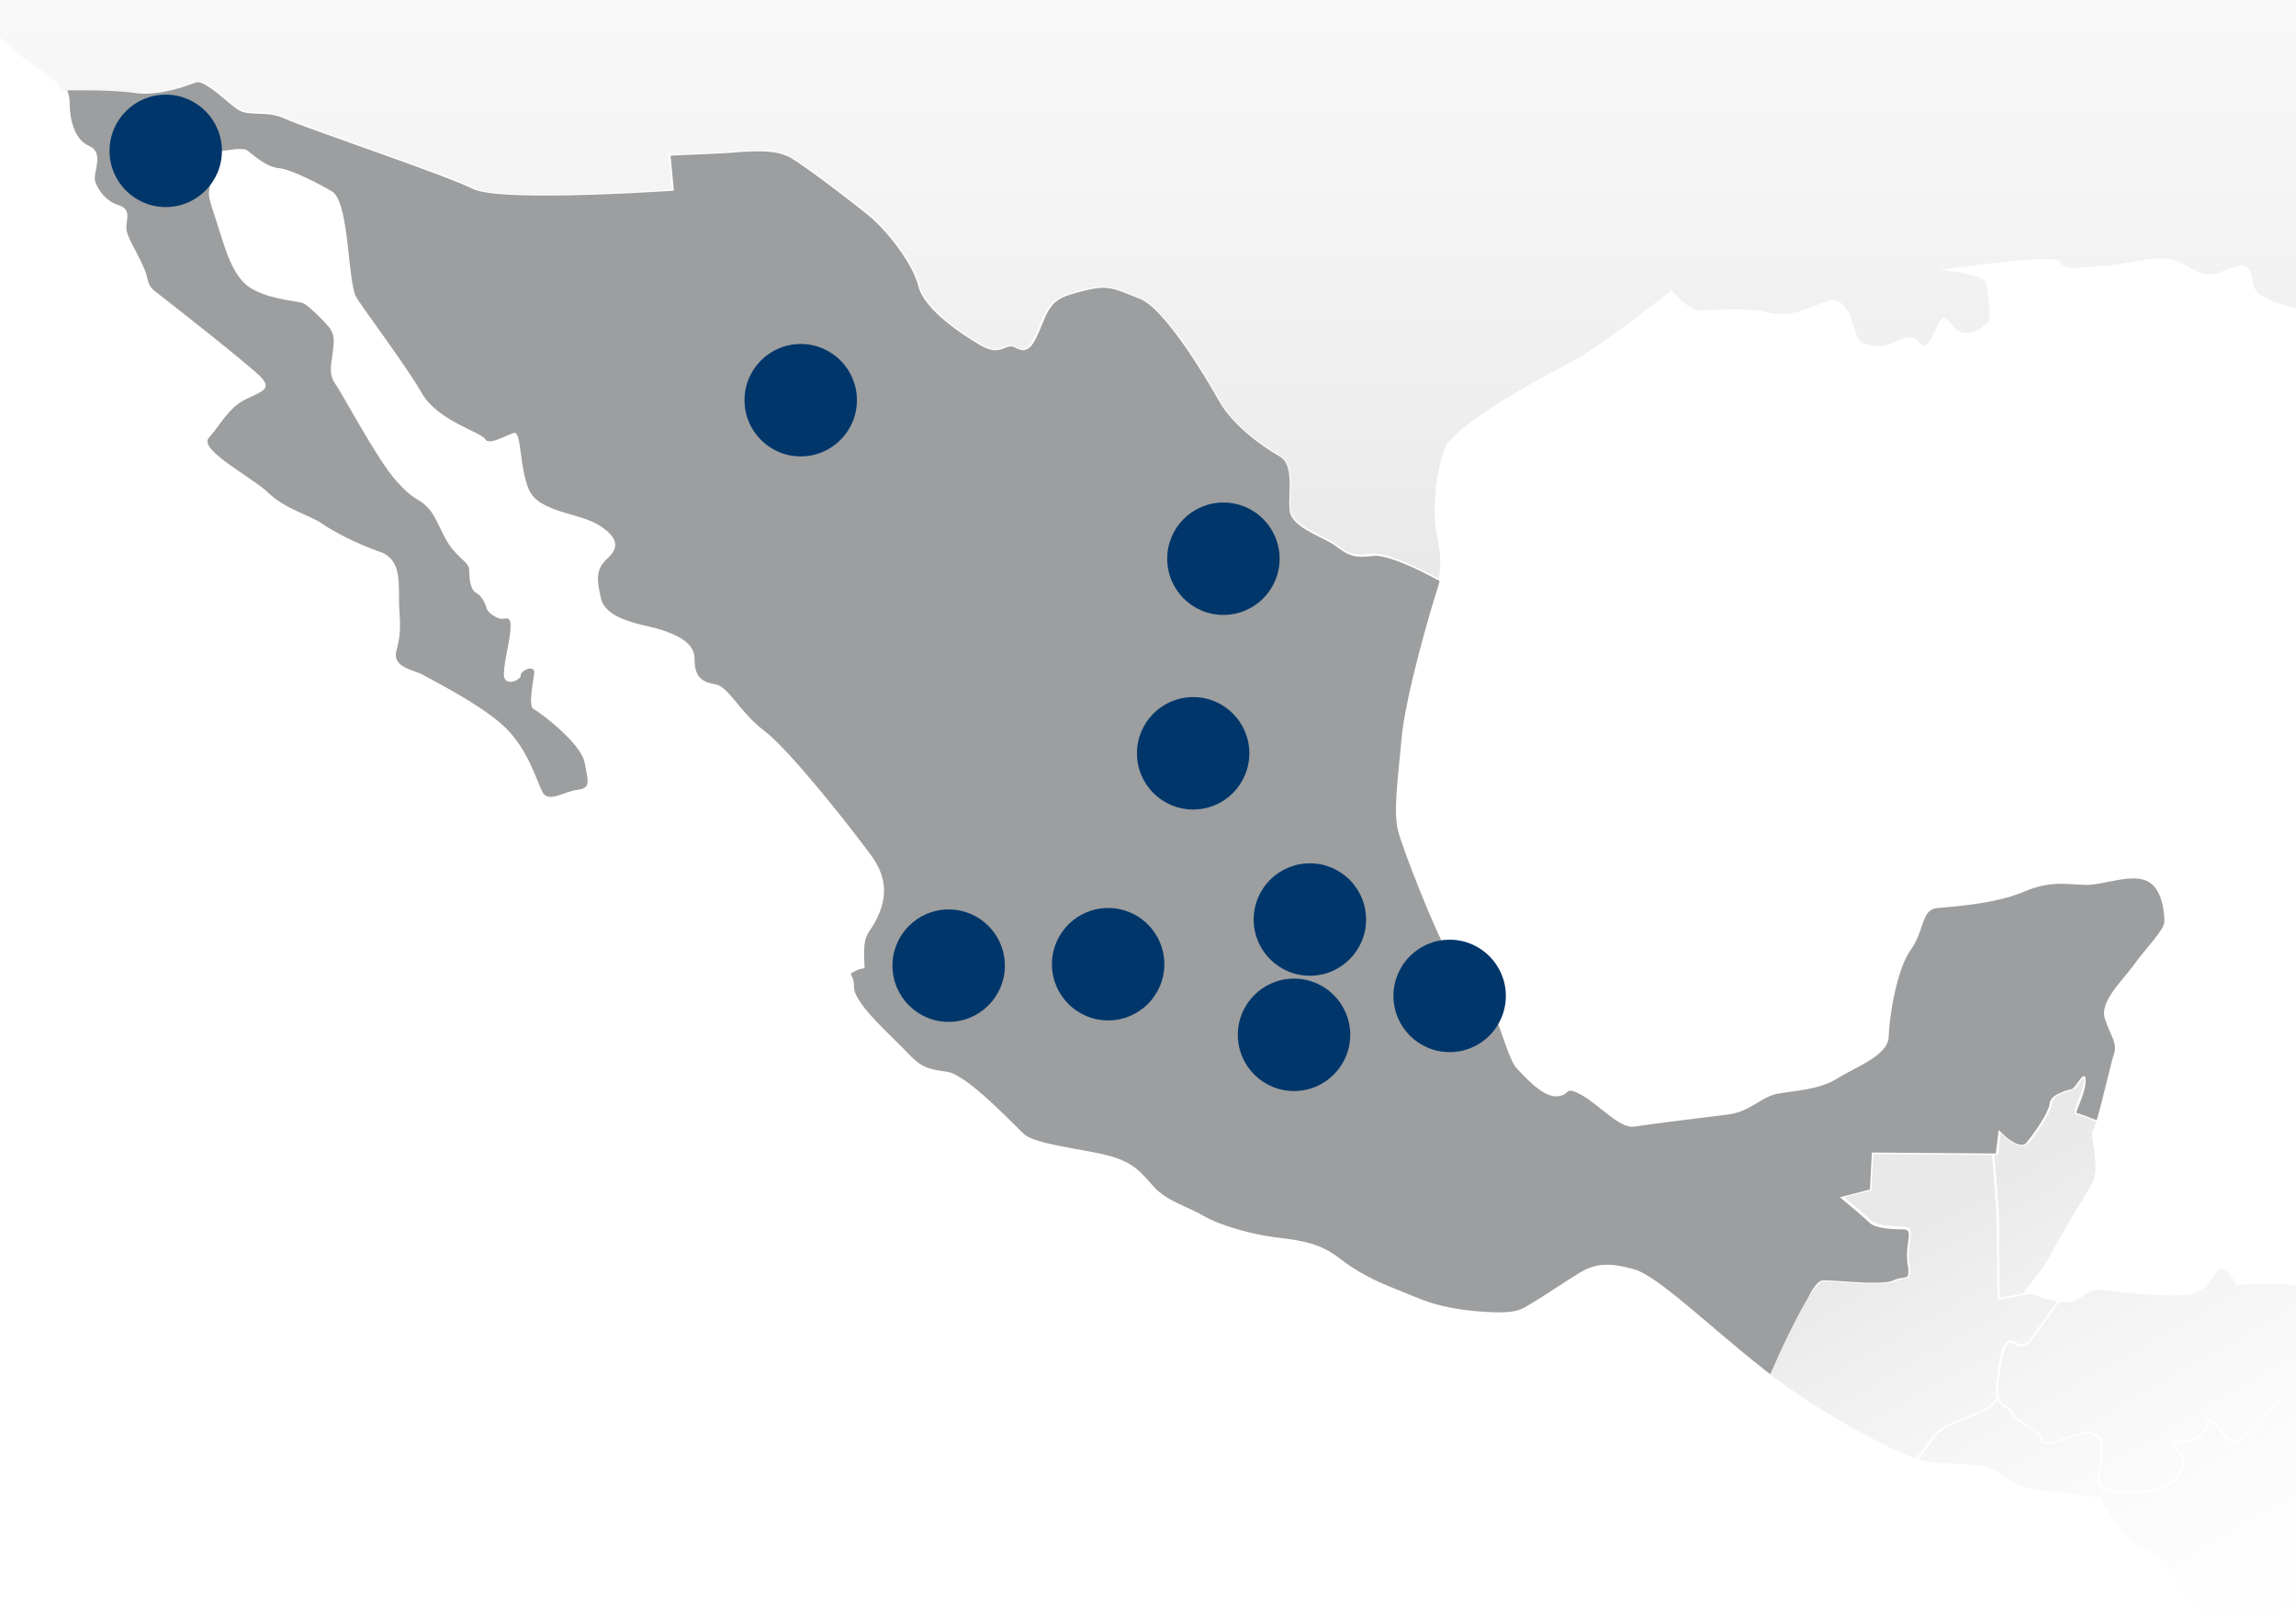 <?xml version="1.0" encoding="utf-8"?>
<!-- Generator: Adobe Illustrator 21.0.1, SVG Export Plug-In . SVG Version: 6.00 Build 0)  -->
<svg version="1.1" id="Capa_1" xmlns="http://www.w3.org/2000/svg" xmlns:xlink="http://www.w3.org/1999/xlink" x="0px" y="0px"
	 viewBox="0 0 478 335.7" style="enable-background:new 0 0 478 335.7;" xml:space="preserve">
<style type="text/css">
	.st0{fill:url(#SVGID_1_);}
	.st1{fill:#9C9E9F;}
	.st2{fill:url(#SVGID_2_);}
	.st3{fill:url(#SVGID_3_);}
	.st4{fill:url(#SVGID_4_);}
	.st5{fill:url(#SVGID_5_);}
	.st6{fill:url(#SVGID_6_);}
	.st7{fill:#00366A;}
</style>
<linearGradient id="SVGID_1_" gradientUnits="userSpaceOnUse" x1="318.265" y1="6015.662" x2="318.265" y2="5753.559" gradientTransform="matrix(1 0 0 1 0 -5898.22)">
	<stop  offset="0" style="stop-color:#E9E9EA"/>
	<stop  offset="0.999" style="stop-color:#FFFFFF;stop-opacity:0"/>
</linearGradient>
<path class="st0" d="M27.8,19.3c0.8,0.1,1.5,0.1,2.3,0.1c5,0,9.2-1.9,10.8-2.4c0.1,0,0.3-0.1,0.4-0.1c1.1,0,2.7,1.1,4.3,2.4
	c1.6,1.2,3.2,2.7,4.2,3.3c2,1.4,5.7,0,9.7,1.9c3.9,1.9,33.1,11.6,39.1,14.6c2.1,1.1,8.2,1.4,15.1,1.4c6,0,12.6-0.3,17.7-0.5
	c4.4-0.2,7.7-0.5,8.5-0.5l-0.7-7.3h0.2c0,0,7.8-0.2,12.8-0.6c2.1-0.2,4-0.3,5.8-0.3c2.6,0,5,0.3,6.9,1.5c3.3,1.9,12.9,9.2,16.5,12.2
	c3.7,3,8.9,9.8,10.2,14.7c1.2,4.7,9.1,10,13.1,12.2c1,0.6,1.8,0.8,2.4,0.8c1.3,0,2-0.8,3.2-0.8c0.4,0,0.9,0.1,1.4,0.4
	s0.9,0.4,1.2,0.4c1.4,0.1,2.5-2.3,3.9-5.9c1.8-4.6,3.8-5.2,8.8-6.5c1.6-0.4,2.9-0.6,4-0.6c2.4,0,4.2,0.9,7.7,2.3
	c5.4,2.1,13.8,16.2,16.7,21.4c2.8,5.2,9.2,9.5,12.4,11.3c2,1.2,2.3,3.8,2.3,6.3c0,1.3-0.1,2.7-0.1,3.8c0,0.5,0,1,0.1,1.4
	c0.2,1.6,1.8,2.9,3.8,4s4.2,2,5.5,3c2,1.5,3,2.2,5.3,2.2c0.7,0,1.4-0.1,2.3-0.2c0.2,0,0.3,0,0.5,0c3.1,0,9.4,3.1,13.4,5.2
	c0.9-4-0.1-7-0.6-10.7c-0.6-4.2,0.1-12.2,2-16.6c1.9-4.3,17.5-13.3,25-17.1c7.5-3.8,22.1-15.6,22.1-15.6s3.3,4.2,6.1,4.2
	c2.8,0,9.1-0.7,13.8,0.4c4.7,1.1,7.3-0.4,12.2-2.2c4.9-1.8,5.6,5.5,6.6,7.4c1.1,2,5,2.2,6.9,1.4c1.9-0.8,4.4-2.5,6-0.3
	c1.6,2.3,2.7-1.7,4.1-4.2c1.3-2.5,2,0.3,3.9,1.7c1.9,1.4,4.5-0.1,6-1.4c1.5-1.2,0-6.4-0.1-8.4s-9.8-2.8-9.8-2.8s24.4-3.6,25.2-1.7
	c0.8,2,4.5,1.1,9.6,0.8s10.6-2.5,14.6-1c4.1,1.6,5.2,4.1,9.8,2.1c4.6-2,5.7-1.1,6,1.8c0.3,2.9,1.9,3.9,7.7,5.6
	c5.8,1.7,13.6-5.3,13.6-5.3s13.3,9.1,16,13.1c2.7,3.9,5.2,5.9,3,12.9s-1.2,5.8,0.8,11.6c2,5.9,3.8,7.5,7.1,7.2s3.8,4.5,4.1,9.4
	s6.8,13.6,9.9,17.4c3.1,3.8,4.2,1.7,8.7,1.5c4.5-0.1,4.2-2.4,5.4-7.9c1.2-5.5,2.3-12.3,1.9-16.7c-0.4-4.4-5.3-15.9-5.8-21.3
	c-0.5-5.5-7.2-17.6-10.9-27.7s-1-17.6,1.1-23.7c2-6.2,15.7-14.3,22.9-18.7c7.2-4.3,17.4-15.7,21.6-18.4c4.2-2.7,19-8.1,23.3-9.8
	s-2.7-8.3-4.2-9.7s6-3.6,8.7-4.4c2.7-0.7-3.1-3.8-5.3-4.8c-2.2-1,5.8-8.3,6.9-10.5c1.1-2.2-14.8-8.7-12.9-9.3c1.9-0.5,5-1.1,4.9-3.9
	c-0.1-2.8-7.5-12.7-7.5-16.2c0-3.5,0.4-4.3,2.4-1c2,3.4,7,8.4,9.2,9.6c2.2,1.1-2.6-12.8-2.7-16.3c-0.1-3.5,9.8-6.2,11.4-2.8
	c1.6,3.4-3.7,4.1-5.1,11c-1.5,6.9,2.7,8.4,4.6,10.4c1.9,2-2,9-2.7,11.9c-0.7,3,4.3-2.8,5.8-6.5c1.5-3.6,1.2-4.9,3.7-7
	c2.4-2.1,3.2-3.1,3.5-4.3c0.3-1.3-4.1-19.9-4.6-22.8c-0.5-2.8,3.3-2.9,5.4-2.9c2.2,0,0.8,4.3,1.1,11.1c0.3,6.8,3.5,7.7,4.3,4.7
	c0.8-3.1,3.4-5.6,7.1-11.1c3.7-5.4,1.2-7.4,0.9-9.2c-0.3-1.8-3.4-4.1,0.8-4.5s21.4-2,26-3.5s4.3-2.2,3.2-3.2s-12.5,2.3-16.3,2.1
	c-3.8-0.1-4.7-0.5-2.6-2.2c2.2-1.7,22.6-2.2,26.4-2.5c3.8-0.3,4.5-2.9,6.5-6.9c2-3.9,2.6-15,3.4-18.4c0.8-3.4,9.3-6.2,13.2-8.4
	c3.8-2.3,10.2-4.9,11.7-8s2-5.2,3.7-5.2c1.6,0,4.9,1.7,7.3,2.5c2.5,0.8,5-1.7,7.7-1.7s5.7-2,10.7-2.7s2-3.2,1.2-3.9
	c-0.7-0.6-1.9-2.4-1.1-3.5c-3.3-1.6-6.6-3.7-7.3-6.1c-0.4-1.5-0.8-1.7-1.3-1.7c-0.4,0-0.9,0.2-1.5,0.3c-0.4,0-0.8-0.2-1-0.6
	c-0.3-0.4-0.5-1.1-0.6-2.2c0-0.6-0.1-1.1-0.1-1.7c0-3.8,0.9-8.7,0.9-12.1c0-1.7-0.2-3-0.8-3.8c-2.2-2.8-3.4-3.9-6.9-3.9
	c-2,0-5.3,0.4-7.8,0.4c-0.9,0-1.8-0.1-2.5-0.2c-0.7-0.2-1.2-0.4-1.3-0.9c-0.2-0.6-0.3-1.6-0.6-2.3c-0.2-0.8-0.6-1.3-1.1-1.3
	c-0.4,0-1.2,0.4-2.4,1.7c-3.8,4.2-4.3,7-7.6,9.6c-3.2,2.5-2.6,4.6-3.2,8c-0.6,3.5-6.2,11.6-8.5,13.1c-0.9,0.6-2.3,0.7-3.7,0.7
	c-2.1,0-4.1-0.4-4.5-0.4c-0.2,0.1-0.7,0.3-1.3,0.6c-0.7,0.4-1.5,0.9-1.8,1.2c-0.7,1-3.7,2.3-10.5,2.3c-3.4,0-13.4,0.1-22.5,0.3
	c-8.7,0.1-16.6,0.3-17.3,0.3l-22.3,13.7c-0.2,1-0.6,3.1,0,4.5c0.7,1.9-1.5,6.4-3.3,9s-13,4.3-17,4.7s-10.9-0.2-14.5-1.5
	s-1.6,0.7-1.6,3.6c0,2.8-1.1,4.3-6.3,8.8c-5.3,4.5-33.1,12.6-37.3,13.7s-8.9-1.5-10.7-2.4c-1.8-1-9.4-12.7-8.3-14.4
	c1.1-1.7,4.9-7.3,7.1-12s-6.3-3.9-9.4-4.3c-3.1-0.4-1.6-7.5-1.1-12s2.7-10.1,2.7-10.1s-12.7-9.6-14.8-11.4c-2.2-1.9-4.3,0.4-8.5,1.1
	c-4.2,0.7-3.6,3.7-3.3,6.6c0.4,2.8-2.2,4.5-2.2,4.5s-4.2,0-5.6,0c-1.5,0-3.3,12.9-4.3,14.8c-1.1,1.9-6.9,6.2-9.1,8.4
	s-5.6,2.2-5.6,2.2l-5.4-3.7l1.3-22.5l23.7-15.3l12.1-3.9c0,0-4.7-4.9-6.7-5.6c-2-0.8-22.4,0.4-22.4,0.4l-9.9-7.9
	c0,0-7.2,0.4-9.2,0.4s-18.6,12-21.2,14.2c-2.5,2.3-6.7-0.2-12.1-1.1c-5.4-0.9-15.5-5.4-15.5-5.4s21.9-12.6,34-19.8
	c-2.9-0.6-6.2-1.5-8.8-2.5c-1.9-0.8-3.1-1.8-3.8-2.7c-0.6-0.8-1-1.5-1.1-1.6c0,0,0,0.1-0.1,0.1c-0.1,0.1-0.2,0.4-0.3,0.8
	c-0.7,2-2,3.5-3.7,3.5c-0.9,0-1.9-0.4-2.9-1.4c-1.7-1.6-2.6-2.4-3.4-2.4c-0.6,0-1.3,0.4-2.5,1.3c-1.7,1.3-2.4,2.4-3.8,2.5
	c-0.9,0-2.1-0.5-4-1.7c-4.5-2.8-13.9-6.5-19.6-6.5c-0.3,0-0.5,0-0.8,0c-2.8,0.2-4.1,0.6-5.1,1c-1.1,0.4-1.9,0.8-3.7,0.9
	c-0.1,0-0.3,0-0.4,0c-3.8,0-10.6-2.7-13.2-4.9c-2.6-2.3-4.1-7-5.8-8c-0.3-0.2-0.5-0.3-0.7-0.3c-0.3,0-0.6,0.4-0.7,1.1
	c-0.1,0.8-0.1,1.9-0.1,3c0,0.8-0.1,1.2-0.3,1.6c-0.2,0.3-0.5,0.5-0.8,0.4c-0.4,0-0.7-0.2-0.8-0.3h-402c2.5,2.3,6.1,5.9,7.9,7.3
	c2.6,2.1,0.4,3.1-0.6,3.4c-1,0.3,0,2.4,1.6,4.6c1.6,2.3,0.1,6.7,0.1,8.7s-3.5,1.3-5.2,1.5c-1.6,0.3-2-0.7-2.2-2.8s-0.8-5.9-0.3-8
	s0.3-3.4-1.8-3.6c-2-0.3-16-2.3-19.1-2.4c-3.1-0.1-5,1.8-7.9,2.7c-2.8,0.8,10.2,11.6,11,13.1c0.8,1.4-1.5,5.2,0,6.9s4.5,0.8,5.6,1.4
	c1.1,0.6-3.9,3.2-4.9,5.6c-1,2.4-0.7,26.9-0.7,31.2c0,4.2-0.5,8.6-1.6,11.5c-1.1,3-5.3,9.6-6.1,11.2c-0.8,1.7,4.2,9.1,5.3,12.2
	c1.1,3.1,1.8,10.7,1.8,12.9c0,2.2-2.9,6-3.5,8.3c-0.7,2.2,7.3,9.4,9.2,12.6c1.9,3.2-0.3,4.9,0.5,8.7c0.8,3.8,0.4,9.4,6.2,13.3
	c5.8,3.9,10,4.9,13.3,5c3.2,0.1,13.3-0.4,15.2-0.1c1.9,0.3-3.7,7.3-5.3,12.2s-1.5,7.6-1.2,11.5s8.8,12.8,12.7,15.6s4.1,7.4,4.1,8.7
	s7.1,3.2,9.5,3.1s4.8,0.3,7.5,1.7s9.1,4.8,14,5.9s5.1,1,6.1,3.9s7.7,8.4,11.3,10.7c2.3,1.5,3.9,2.8,4.7,4.5c1,0,2.3-0.1,3.8-0.1
	C20.8,18.8,24.8,18.9,27.8,19.3z"/>
<path class="st1" d="M379.6,266.5c2.2,0,6.8,0.5,10.4,0.5c1.8,0,3.4-0.1,4.2-0.5c1.1-0.5,2-0.5,2.5-0.6c0.4-0.2,0.6-0.2,0.6-1.2
	c0-0.4,0-0.9-0.2-1.7c0-0.5-0.1-1-0.1-1.5c0-1.9,0.4-3.6,0.4-4.5c0-0.4-0.1-0.7-0.2-0.8c-0.1-0.1-0.4-0.3-0.8-0.3
	c-2.5,0-6-0.2-7.2-1.4c-1.1-1.1-5.8-5-5.8-5l-0.3-0.3l6.2-1.6l0.4-7.7l25,0.2c0.1,0,0.3,0,0.4,0h0.4l0.6-4.9l0.3,0.3
	c0,0,0.7,0.7,1.5,1.4c0.9,0.7,2.1,1.4,3,1.4c0.5,0,0.8-0.1,1.1-0.6c1.8-2.2,4.5-6.2,4.7-7.9c0.1-1.1,1-1.8,2-2.2
	c1-0.5,2.1-0.8,2.6-0.9c0.5-0.1,1.3-1.5,1.9-2.2c0.2-0.3,0.3-0.4,0.6-0.5c0.2,0,0.3,0.1,0.3,0.2c0.1,0.1,0.1,0.3,0.1,0.5
	s0,0.4,0,0.7c-0.3,2.7-1.9,5.4-1.9,6.2c0,0.1,0,0.1,0.1,0.1c0.6,0.1,2.6,0.9,4.1,1.5c1.2-4,3-12.1,3.6-13.8c0.8-2.3-0.8-3.9-1.9-7.4
	s3.5-7.7,6-11.1c2.4-3.4,6.4-7.3,6.4-9.1s-0.4-6.9-3.6-8.4c-3.3-1.6-9.1,0.8-12.6,0.8s-7.2-1.1-13,1.4s-14.5,3.1-18,3.4
	c-3.5,0.3-2.6,4.5-5.6,8.7s-4.5,14.2-4.6,18.1c-0.1,3.9-6.7,6.2-10.7,8.7c-4.1,2.5-9.2,2.5-12.6,3.2s-5.6,3.8-10.3,4.3
	c-4.7,0.6-16.3,2-19.3,2.5c-3,0.6-7.4-4.6-11.1-6.6s-2,0-5,0.3s-7.1-4.4-8.5-5.9c-1.5-1.6-3.1-7.9-4.6-11.1c-1.5-3.2-6.8-8-9.5-12.5
	s-9.6-21.9-10.6-26c-0.9-4.1,0-10.4,0.8-19.1c0.8-8.7,6-26.7,7.6-31.5c0.1-0.4,0.2-0.8,0.3-1.2c-1-0.5-2.1-1.1-3.3-1.7
	c-3.6-1.8-7.8-3.5-10-3.5c-0.2,0-0.3,0-0.4,0c-0.9,0.1-1.7,0.2-2.4,0.2c-2.4,0-3.6-0.8-5.6-2.3c-1.2-0.9-3.5-1.8-5.5-3
	c-2-1.1-3.8-2.5-4-4.3c0-0.5-0.1-1-0.1-1.5c0-1.2,0.1-2.5,0.1-3.8c0-2.6-0.3-5-2.1-6c-3.3-1.9-9.6-6.2-12.6-11.5
	c-2.9-5.2-11.4-19.3-16.5-21.3c-3.6-1.4-5.3-2.3-7.6-2.3c-1,0-2.3,0.2-3.9,0.6c-5.1,1.3-6.7,1.8-8.5,6.2c-1.5,3.6-2.4,6.1-4.3,6.2
	c-0.4,0-0.9-0.2-1.4-0.4c-0.5-0.3-0.8-0.4-1.2-0.4c-0.9,0-1.7,0.8-3.2,0.8c-0.7,0-1.6-0.2-2.7-0.8c-4-2.3-12-7.5-13.3-12.5
	c-1.2-4.8-6.5-11.5-10.1-14.5s-13.2-10.3-16.4-12.2c-1.9-1.1-4.2-1.4-6.7-1.4c-1.8,0-3.7,0.1-5.8,0.3c-4.6,0.3-11.3,0.5-12.6,0.6
	l0.7,7.3h-0.2c0,0-14.4,1-26.5,1c-6.9,0-13-0.3-15.2-1.4c-6-3-35.1-12.7-39.1-14.6c-3.9-1.8-7.5-0.3-9.8-1.9
	c-1.1-0.7-2.6-2.1-4.2-3.4c-1.6-1.2-3.2-2.3-4-2.3c-0.1,0-0.2,0-0.3,0c-1.6,0.5-5.9,2.4-11,2.4c-0.8,0-1.5-0.1-2.3-0.2
	c-3-0.4-6.9-0.5-10.1-0.5c-1.4,0-2.6,0-3.6,0c0.3,0.8,0.5,1.6,0.5,2.5c0,3.2,0.8,7.7,4.1,9.1c3.2,1.4,0.7,5.6,1.2,7.3s2.2,4.2,4.9,5
	c2.7,0.9,1.6,2.8,1.6,4.7c0,1.8,2.2,5,3.5,8c1.4,3,0.5,3.7,2.7,5.4s20.5,16,22.1,18c1.6,2,0.5,2.5-3.2,4.2c-3.8,1.7-5.6,5.6-7.9,8.1
	c-2.3,2.5,8.8,8.1,12.4,11.5c3.5,3.4,8.5,4.6,11,6.3c2.4,1.7,7.6,4.4,12.3,6c4.7,1.7,3.7,7.2,3.9,11.4c0.3,4.2,0.3,5.9-0.6,9.3
	c-0.8,3.4,3.7,3.8,5.6,4.9c1.9,1.1,11,5.6,16.3,10.2c5.3,4.6,7.2,11.5,8.5,14.1c1.3,2.5,4.5-0.1,7.3-0.4c2.8-0.3,2.3-1.7,1.5-5.7
	c-0.8-4.1-9.4-10.5-10.6-11.1s-0.1-5.5,0.1-7.4c0.3-2-2.8-0.7-2.8,0.4c0,1.1-3.7,2.5-3.5-0.4c0.1-3,1.4-7.3,1.4-9.8s-1.2-1.4-2-1.6
	c-0.8-0.1-2.7-1.1-3-2.2s-1.1-2.7-2.2-3.2c-1.1-0.6-1.4-2.7-1.4-4.5s-1.3-1.9-3.5-4.6c-2.2-2.6-3.1-6.6-5.2-8.7
	c-2-2.1-2.6-1.1-6.5-5.5C78.6,95.8,71.3,82,69.8,79.9s-0.8-4.2-0.5-6.7s0.3-3.5-0.6-4.8c-0.8-1.2-4.3-4.6-5.4-5.2
	c-1.1-0.6-6.7-0.7-10.9-3.1c-4.2-2.4-5.7-9.1-7.3-13.9s-1.8-5.6-1.5-6.9c0.3-1.3,0.5-3.4,0.4-5.2s1.1-2.7,2.2-2.7
	c1.1,0,4.3-0.9,5.4,0c1.1,0.8,3.8,3.4,6.5,3.6c2.7,0.3,9,3.6,11.1,4.9c2.2,1.3,3,9.4,3.3,12.1c0.3,2.7,0.8,8.3,1.6,9.7
	C75,63.5,84.5,76,87.8,81.8s12.3,8.1,13.2,9.6c0.8,1.4,4.3-0.8,6-1.3c1.6-0.4,1.1,7.1,3.1,11.8c2,4.7,10.5,4.9,14.4,7.3
	c3.9,2.4,4.6,4.5,2.2,6.8c-2.4,2.2-2.7,3.8-1.6,8.5c1.1,4.8,9.3,5.5,12.6,6.6s6.9,2.7,6.9,6c0,3.4,1.1,4.8,4.2,5.3
	c3.1,0.6,4.9,5.6,10.3,9.7c5.4,4.1,18.2,20.4,22.3,26s2.6,10.1,1.1,13.2c-1.5,3.1-2.6,2.8-2.6,7.2s0.7,2.4-1.6,3.5
	c-2.3,1.2-0.5,0.1-0.5,3.5s7.9,10.2,11,13.5s4.3,3.5,8.4,4.1c4.1,0.6,13.6,10.7,15.9,12.9c2.3,2.2,12.1,3.1,17.5,4.5
	s6.8,3.4,9.5,6.4c2.7,3.1,7.1,4.2,10.5,6.2s10.2,3.9,15.3,4.5c5.2,0.6,9.1,1.3,12.8,4.2c3.7,2.9,7.7,4.9,12.1,6.6s7.6,3.7,16.3,4.5
	c8.7,0.8,9.5-0.3,11.9-1.7c2.4-1.4,6.6-4.3,9.9-6.3s6.3-2.1,11.3-0.7s15.9,12.1,27,20.8c0.5,0.4,0.9,0.7,1.4,1.1
	c2-4.6,5.1-11.4,7.7-15.7C377.4,268.1,378.5,266.5,379.6,266.5z"/>
<g>
	
		<linearGradient id="SVGID_2_" gradientUnits="userSpaceOnUse" x1="430.426" y1="6135.164" x2="493.093" y2="6245.164" gradientTransform="matrix(1 0 0 1 0 -5898.22)">
		<stop  offset="0" style="stop-color:#E9E9EA"/>
		<stop  offset="0.999" style="stop-color:#FFFFFF;stop-opacity:0"/>
	</linearGradient>
	<path class="st2" d="M428.7,271c-1.8,2.6-4.1,5.8-5.7,7.9c-0.7,1-1.5,1.4-2.1,1.4c-1.1,0-1.9-0.9-2.4-0.8c-0.3,0-0.5,0.1-0.9,0.8
		c-0.3,0.7-0.7,1.9-1,3.8c-0.4,2.3-0.6,3.9-0.6,5c0,0.6,0,1,0.1,1.4c0,0.3,0.1,0.4,0.1,0.6c0.2,0.6,0.5,0.9,0.8,1.1
		c0.6,0.5,1.4,0.8,2.1,1.9c0.8,1.2,2.1,1.9,3.3,2.7c1.2,0.7,2.4,1.4,2.8,2.8c0.1,0.5,0.4,0.6,1,0.7c1.9,0,5.8-2.2,8.5-2.2
		c0.3,0,0.6,0,0.8,0.1c1.8,0.4,2.3,2,2.2,3.8c0,1.8-0.5,4-0.6,6v0.1c0,0.7,0.4,1.2,1.1,1.5l0.4,0.2c0.1,0,0.2,0.1,0.3,0.1
		c1.1,0.4,2.6,0.6,4.2,0.6c3,0,6.2-0.6,7.5-1.3c2.3-1.2,3.8-3.2,3.7-4.9c0-0.4-0.1-0.7-0.2-1c-0.3-0.6-0.8-1.1-1.2-1.5
		c-0.4-0.5-0.9-0.8-0.9-1.2c0-0.3,0.2-0.4,0.5-0.5s0.7-0.2,1.3-0.2c3.4-0.2,4.7-0.9,5.4-3.4c0.2-0.6,0.4-1.1,0.9-1.1
		c0.6,0,1.1,0.7,1.8,1.6c0.7,0.8,1.5,1.9,2.4,2.7c0.2,0.2,0.4,0.3,0.7,0.3c1.3,0,3.8-2.4,6.2-5.1c2.4-2.7,4.8-5.7,6.3-6.9
		c1.3-1.1,2.2-1.5,3-1.5c1.3,0,2.4,0.9,5.1,1.9c0.6,0.2,1.4,0.3,2.3,0.3c2.9,0,7.1-1,10.6-2.1c0.3-0.1,0.5-0.1,0.7-0.2l0,0
		c0,0,1.6-3.4,1.5-5.2c-0.1-1.9-13.6-10.5-18.7-12.7c-5.2-2.1-16.4-1-16.4-1s-0.4-1.6-2.4-3.1s-2.6,3.7-6.4,4.8
		c-3.8,1.1-14.4-0.1-18.2-0.6c-3.8-0.4-4.1,0.8-6.6,2.2C431.1,271.2,429.9,271.2,428.7,271z"/>
	
		<linearGradient id="SVGID_3_" gradientUnits="userSpaceOnUse" x1="421.956" y1="6139.989" x2="484.623" y2="6249.99" gradientTransform="matrix(1 0 0 1 0 -5898.22)">
		<stop  offset="0" style="stop-color:#E9E9EA"/>
		<stop  offset="0.999" style="stop-color:#FFFFFF;stop-opacity:0"/>
	</linearGradient>
	<path class="st3" d="M416.3,270.1l5.7-1c-0.4-0.1-0.7-0.3-0.7-0.3s4.1-4.4,6-8.3s6.8-11.4,8.4-14.5s-0.8-10,0-10.7
		c0.2-0.1,0.4-0.8,0.7-1.8c-0.2-0.1-0.4-0.2-0.6-0.3c-1.5-0.6-3.1-1.2-3.5-1.2c-0.3-0.1-0.4-0.3-0.4-0.6c0-1.1,1.6-3.6,1.9-6.2
		c0-0.3,0-0.5,0-0.6s0-0.2,0-0.3l0,0c0,0-0.1,0.1-0.2,0.2c-0.2,0.2-0.4,0.5-0.6,0.8c-0.5,0.6-0.9,1.3-1.4,1.5s-1.6,0.5-2.6,0.9
		c-0.9,0.5-1.7,1.1-1.8,1.9c-0.2,2-2.9,5.9-4.7,8.2c-0.4,0.5-0.9,0.7-1.5,0.7c-1.7,0-3.7-1.9-4.5-2.6l-0.5,4.5h-0.8
		c0.4,4.8,1,11.8,1,14.6C416.1,259.1,416.3,268.5,416.3,270.1z"/>
	
		<linearGradient id="SVGID_4_" gradientUnits="userSpaceOnUse" x1="393.296" y1="6156.317" x2="455.963" y2="6266.317" gradientTransform="matrix(1 0 0 1 0 -5898.22)">
		<stop  offset="0" style="stop-color:#E9E9EA"/>
		<stop  offset="0.999" style="stop-color:#FFFFFF;stop-opacity:0"/>
	</linearGradient>
	<path class="st4" d="M436.7,308c0,0,0-0.1,0-0.2c0.2-2,0.6-4.2,0.6-5.9c0-1.8-0.4-3-1.9-3.4c-0.2,0-0.5-0.1-0.7-0.1
		c-2.5,0-6.3,2.2-8.5,2.2c-0.7,0-1.3-0.3-1.4-1c-0.3-1.2-1.4-1.9-2.6-2.6s-2.6-1.4-3.5-2.8c-0.6-0.9-1.3-1.2-2-1.7
		c-0.3-0.3-0.6-0.6-0.8-1.1c-0.7,0.9-1.4,1.7-2.4,2.1c-3.3,1.7-8.9,3.1-10.6,5.5c-0.8,1.2-2.2,3.1-3.5,4.8
		c6.1,1.7,13.6-0.1,17.3,3.1c3.9,3.4,9.6,3.5,9.6,3.5l10.9,1.3c0,0,0,0.1,0.1,0.2l0.8-2C437.2,309.6,436.7,308.9,436.7,308z"/>
	
		<linearGradient id="SVGID_5_" gradientUnits="userSpaceOnUse" x1="389.799" y1="6158.309" x2="452.466" y2="6268.309" gradientTransform="matrix(1 0 0 1 0 -5898.22)">
		<stop  offset="0" style="stop-color:#E9E9EA"/>
		<stop  offset="0.999" style="stop-color:#FFFFFF;stop-opacity:0"/>
	</linearGradient>
	<path class="st5" d="M413.3,293.2c1-0.5,1.7-1.3,2.4-2.2c-0.1-0.5-0.2-1.1-0.2-1.9c0-1.2,0.2-2.8,0.6-5.1c0.3-2,0.7-3.1,1.1-3.9
		s0.8-1.1,1.3-1.1c0.8,0,1.6,0.9,2.4,0.8c0.5,0,1.1-0.2,1.8-1.2c1.6-2.1,3.8-5.2,5.6-7.7c-1.9-0.3-4.1-1.1-5.5-1.6l-6.9,1.3v-0.2
		c0,0-0.2-10.9-0.2-15.4c0-2.2-0.4-7.2-0.7-11.5c-0.1-1.1-0.2-2.1-0.3-3.1l-24.7-0.2l-0.4,7.6l-5.7,1.4c1.1,0.9,4.6,3.8,5.5,4.8
		c1,1,4.4,1.3,6.9,1.3c0.5,0,0.9,0.1,1.2,0.4c0.3,0.3,0.3,0.7,0.3,1.1c0,1.1-0.4,2.7-0.4,4.5c0,0.5,0,0.9,0.1,1.4
		c0.1,0.8,0.2,1.3,0.2,1.8c0,1-0.3,1.5-0.9,1.6c-0.6,0.2-1.3,0.2-2.4,0.6c-1,0.4-2.5,0.5-4.4,0.5c-3.6,0-8.2-0.5-10.4-0.5
		c-0.6,0-1.9,1.4-3.3,3.7c-1.4,2.3-2.9,5.3-4.4,8.3c-1.3,2.6-2.4,5.3-3.4,7.4c10.8,8.1,23.5,14.9,29.5,17.2c0.3,0.1,0.6,0.2,0.9,0.3
		c1.3-1.7,2.8-3.7,3.6-4.9C404.5,296.2,410.1,294.9,413.3,293.2z"/>
	
		<linearGradient id="SVGID_6_" gradientUnits="userSpaceOnUse" x1="433.113" y1="6133.633" x2="495.779" y2="6243.633" gradientTransform="matrix(1 0 0 1 0 -5898.22)">
		<stop  offset="0" style="stop-color:#E9E9EA"/>
		<stop  offset="0.999" style="stop-color:#FFFFFF;stop-opacity:0"/>
	</linearGradient>
	<path class="st6" d="M499.6,286.6c-3.6,1.1-8.5,2.4-11.8,2.4c-0.9,0-1.8-0.1-2.4-0.3c-2.8-1-4-1.9-5-1.9c-0.7,0-1.4,0.4-2.8,1.4
		c-1.4,1.2-3.8,4.2-6.2,6.9c-2.4,2.7-4.8,5.2-6.5,5.2c-0.3,0-0.7-0.1-0.9-0.3c-1-0.9-1.8-2-2.4-2.8c-0.6-0.9-1.2-1.5-1.5-1.4
		c-0.1,0-0.3,0.1-0.5,0.8c-0.7,2.7-2.4,3.6-5.8,3.7c-0.6,0-1,0.1-1.2,0.2s-0.2,0.1-0.2,0.1c0,0.1,0.3,0.5,0.8,0.9
		c0.4,0.5,1,1,1.3,1.7c0.2,0.4,0.3,0.8,0.3,1.2c0,1.9-1.6,4-4,5.2c-1.4,0.7-4.7,1.3-7.7,1.3c-1.6,0-3.2-0.2-4.4-0.6
		c-0.1,0-0.2-0.1-0.3-0.1l-0.9,2.2c1.3,2.1,5.7,9.1,8,9.8c2.7,0.8,5.3,2,5.8,3.9c0.5,1.8,6.7,10.3,9,12.7c3.5,0,6.7,0.1,8.1,0.3
		c3.4,0.4,4.5,2.7,7.7,4.5c0.5,0.2,0.8,0.4,1.1,0.4c0.6,0,0.9-0.7,1.5-1.5s1.4-1.7,3.2-1.7c0.4,0,0.7,0,1.2,0.1
		c2.8,0.5,3.7,1.6,4.4,2.6c0.7,1,1.1,1.9,2.8,2.2c0.5,0.1,1,0.2,1.6,0.2c1.9,0,4.1-0.5,5.9-0.9c0,0,0.1,0,0.1-0.1
		c0.1-3.6,0.2-11.8,0-15.1c-0.3-4.4,0.4-13.2,1.9-16.7s-3.1-2.9-3.3-5.2c-0.1-2.3,7.1-12.8,7.9-15.5
		C505,290.3,501,287.5,499.6,286.6z"/>
</g>
<circle class="st7" cx="301.8" cy="207.3" r="11.7"/>
<circle class="st7" cx="34.5" cy="31.4" r="11.7"/>
<circle class="st7" cx="254.7" cy="116.3" r="11.7"/>
<circle class="st7" cx="166.7" cy="83.3" r="11.7"/>
<circle class="st7" cx="269.4" cy="215.4" r="11.7"/>
<circle class="st7" cx="272.7" cy="191.4" r="11.7"/>
<circle class="st7" cx="248.4" cy="156.8" r="11.7"/>
<circle class="st7" cx="230.7" cy="200.7" r="11.7"/>
<circle class="st7" cx="197.5" cy="201" r="11.7"/>
</svg>

